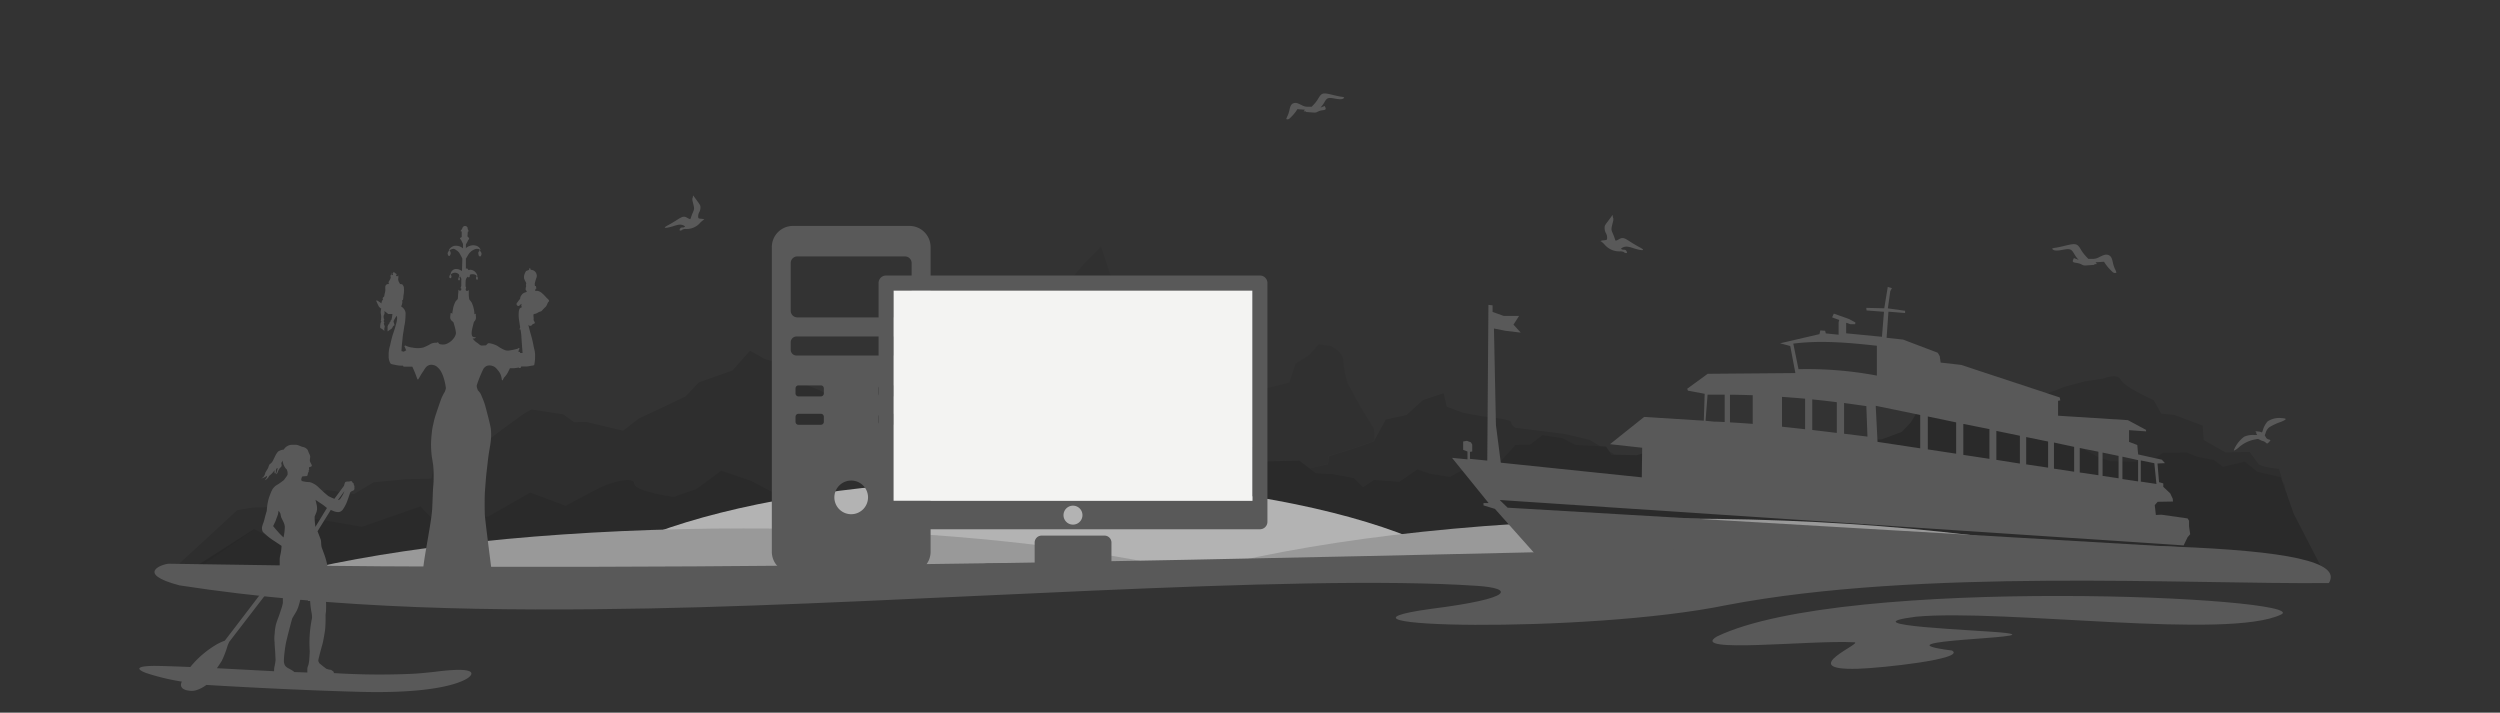 <svg xmlns="http://www.w3.org/2000/svg" xmlns:xlink="http://www.w3.org/1999/xlink" width="670" height="191" viewBox="0 0 670 191"><rect x="0" y="0" width="670" height="191" fill="#333333" stroke="none"/><defs><clipPath id="a"><rect x="32.64" y="26.78" width="727.43" height="126.32" fill="none"/></clipPath></defs><g opacity="0.5"><g opacity="0.5"><path d="M295.09,66l-5,5.16-2.89,3.44-4.55,4-4.54,9.65-5-2.13-5,10.2-1.65,4.53-5.37,4-8.68,4.13-2.08,0-5.78,4-3.75,2.07L243,117.2l7.31.49s4.08.35,4.37,2.28a23.76,23.76,0,0,0,.89,3.65l6.43-1.45,6.43-.56,5.55,1.8,5.27-3.78,9.93.21,3,.77,3.53-.08,7.28,2.33,5.83-1.69,1.48-3.48,11.17-4,1.94-.37,2.44,2.75,5.84,1.76,5.83,3,1.45,2.77,9.25-.2,2.78,2.14,4.84-1.16.29-2.16,6.73-2.09,5.25-1.85.28-.52-.16-2.86-3.72-6.08-3.32-6.11A27.41,27.41,0,0,1,360,96.59c0-2.24-3.29-3.85-3.29-3.85l-3.32-.49-2.48,2.86-3.72,2.33-1.65,5.08-7.44,1.85-4.13-2.14-4.13-6.09-8.27-4.87-2.07-6.12-4.54,1.22-5.37-.44-1.24-5-2.07-1.08-1.65-5-7-1ZM258.37,128.5l-.6,0-.69.05a17,17,0,0,1,2.17-.06S258.91,128.49,258.37,128.5Zm-1.29.08a15.42,15.42,0,0,0-1.55.24A15.42,15.42,0,0,1,257.08,128.58Z" opacity="0.2" style="isolation:isolate"/><path d="M201,94l-4.68,5.28-9.05,3.22-3.52,3.74-6.14,2.94-6.43,3L167,115.44l-9.93-2.36-3.21.07-2.93-2.1-8.48-1.31-2,1.11-5.84,4.23-3.21,2.44-3.23,1.8L116.78,122l-1.17,6.28-6.73.15-8.76.84-5.26,3.14-7.3-1.1-5.8,2.57-4.13-2.35-4.13,4.37-5.79.13-4.13.7-7.44,6.88-10,9.18,4.34,1.38,17.66-12.26L76,146.14l8.67-7,12.4,2.11,15.71-5.48s3.3,4,4.95,4S131,138.42,131,138.42l5-2.84,6.2-3.55,9.5,3.54s6.62-3.56,9.51-5,8.92-2.95,8.92-.9,10.5,3.54,10.5,3.54l6.2-2.17,6.51-4.86,8,2.69,9.93,5.26c5.74.75,2.35.63,8.16.93l7.82,1.68,8.31.38,1.95.35.87-.67,3.88.23,4.38-4.18s4.38-1.34,6.32-2.95,6.32-1.39,6.32-1.39l5.36-4.18,10.69-.55,2.91-.69,2.93,1.5,3.89-1.34,5.83-2.62,1.34,0-3-.77-9.93-.21L274,123.4l-5.55-1.8-6.43.56-6.43,1.45a23.76,23.76,0,0,1-.89-3.65c-.29-1.93-4.37-2.28-4.37-2.28l-7.31-.49-3.21-2.94-6.43,2.3-3.52-4-4.38-4.64-5.85-3.34L215,102.73l-1.45-4.29L205,96.26Zm365.12,6.85a8.72,8.72,0,0,0-2.41.61l-5,.76-5.27,1.41s-4.68,1.83-6.14,2.29-.87,5-.87,5l-3.51,1.8-1.15.64,2.44.42,6.31,1.42,3.41,2.74,2.92,1.51,5.35,3,3.4,1.17,6.33.19,4.86-.44,2.91-1.94,6.33-.14,2.91,1.19,4.38.85,2.43,1.81,5.84-1.37,3.4,2.74,6.32,1.42,1,2.16.45,2.44h.14l-2.14-6.85s-5-.53-5.56-1.38-2.33-3.18-2.33-3.18l-6.43.14-5.85-3.32-.29-3.88-7.6-2.86-3.51-.34-2-3.62s-7.9-3.49-8.77-5.41a2.09,2.09,0,0,0-2.27-.94Zm-179.23,4.54-5.55,1.85-4.39,4-5.55,1.2-3.22,5.89-5.25,1.85-6.73,2.09-.29,2.16L351,125.55l1.6,1.21,4.38.2,5.83,1.12,2.43,2.46,2.92-1.94,6.81.47,4.86-3.24,3.4,1.17,5.36.83,2.92-1.64,5.34-1.36,4.87-.74,4.37-4.78,3.89-.09,3.4-2.57,5.36.8,3.4,1.82,6.79.36L426,117.88l-6.71-1.58-13.16-1.65S405,114,405,113.16s-7.59-1.56-7.59-1.56l-5.26-.95L387.72,109ZM431.33,121l.55.82.84,0Z" opacity="0.4" style="isolation:isolate"/><path d="M523.78,107.63l-6.33,2-3.4.4-1.94,3.16-2.43,2.56-5.36,2-3.4.08-4.37,3.85-5.36.44-4.86,1.67-1.46,2.53-4.86.11-3.89,1.65-2.43-2.14-2.92-3.06-4.86-1.45-3.9-.55-7.28,3-3.89-.22-2.43-2.46-4.39-.83L438.68,122l-6.8-.17-1.47-2.16-8.26-.44-3.4-1.8-5.36-.82-3.4,2.58-3.89.08-4.37,4.8-4.87.73-5.35,1.37-2.91,1.63-5.36-.83-3.4-1.17L375,129.08l-6.81-.47-2.92,1.93-2.43-2.45L357,127l-4.38-.21-4.37-3.35-9.25.21-1.46-2.78-5.83-3-5.83-1.75-2.44-2.76-1.94.36-11.18,4-1.47,3.48-5.83,1.7-7.28-2.35-4.87.11L285,123.27l-3.88,1.33-2.93-1.5-2.91.69-10.69.55-5.36,4.18s-4.37-.21-6.32,1.39-6.33,3-6.33,3L242.23,137l-3.88-.23-.87.67-1.95-.36-8.31-.37-7.82-1.68c-5.81-.31-2.42-.18-8.16-.93l-9.94-5.26-8-2.7L186.77,131l-6.2,2.18s-10.51-1.49-10.51-3.54-6-.53-8.91.9-9.51,5-9.51,5l-9.5-3.54-6.21,3.55-5,2.84s-11.58,1.29-13.23,1.32-4.95-4-4.95-4l-15.71,5.48-12.4-2.12-8.67,7-7.86-4.28L51.57,152.35,622,151.8l-7.3-14.14-3.43-9.78L605,126.46l-3.4-2.74-5.84,1.38-2.43-1.82-4.38-.84L586,121.25l-6.33.14-2.92,1.94-4.85.43-6.33-.18-3.4-1.17-5.35-3-2.93-1.5-3.4-2.74-6.31-1.43-4.86-.83-6.33-2-4.37.72-1.46-3.4Z" opacity="0.7" style="isolation:isolate"/></g></g><g clip-path="url(#a)"><path d="M404.09,167.66c0,21.67-57.64,39.24-128.84,39.26s-128.93-17.55-129-39.22v0c0-21.67,57.65-39.25,128.84-39.26s128.94,17.55,129,39.22Z" fill="#b3b3b3"/><path d="M362.17,177.52c0,19.82-72.93,35.9-162.89,35.9s-162.9-16.08-162.9-35.9,72.93-35.9,162.9-35.9,162.89,16.07,162.89,35.9Z" fill="#999"/><path d="M629.43,183.74c0,24.72-79.89,44.77-178.53,44.78s-178.64-20-178.68-44.74v0C272.18,159,352.11,139,450.75,139s178.64,20,178.68,44.74Z" fill="#999"/></g><path d="M505.94,76.9l1.09.33-.43.8-.66,4.61,4.63.65,0,.6-4.47-.36-.49,7,4.43.48,9.28,3.53.53.92.25,1.71,5.47.62L552,106.51l.16.8-.6.1v4l18.72,1.19,4.86,2.61,0,.4-4.56-.33v3.14l2.21.84.23,2.53,6.35,1.4.84.93-2,.1.41,5,1.14.33v.93l1.85,1.73.68,1.44.07.76-4.11.07-.78.9.3,2.63,1.5-.07,7,1,.39.62s0,1.22,0,1.41.31,2.19.31,2.19l-.7.82-1.06,2.19L401.92,134l2.12,2.06,180.56,10.6L582.8,148l-49.55,2.68-42,.64-37.3-1-42.24-1.51-11.07-12.43-3.06-.94v-.62l1.37,0-9.81-12.12,4.14.41V121l-1.15-.43v-2.25l1-.18,1.09.41.34.62V121l-.61.1v1.87l4.64.47.31-41.73,1.11.12v1.76L403,84.67l4.11,0L405.61,87l1.95,2.14-4-.47-3.18-.63.53,25.86L402.21,124,440,127.93l.1-7.94-8.62-.95,9.14-7.3,16,1,.23-7.21-4.49-.83-.19-.52,5.49-4,23.5-.2-1.38-7.25L477.07,92l10.55-2.45.22-1,1.29.09.18.71,3.44.35V86.37l.17-.61L491,85.05l.47-1,4,1.42,1.77.94-.05.47-1.32,0-1.1-.38v2.83l9.59.93.55-6.7-4.68-.36-.06-.69,4.81.11.94-5.71Zm-5.69,15.47c-6.55-.68-13.26-1.1-19.65-.28L482,98.94a101.14,101.14,0,0,1,21,1.72l0-8-2.79-.3Zm2.44,16.38.49,9.67,11.44,1.73v-8.94Zm-15.92-1.6-1.09-.11v8.19l6.58.79v-8.24Q489.52,107.44,486.77,107.15Zm-3-.3q-3.11-.28-6.19-.49v8c2.05.21,4.12.44,6.19.68ZM494.21,108v8.24l6.27.77-.3-8.17Q497.18,108.41,494.21,108Zm-24.48-2.08c-2-.07-4.07-.12-6.1-.14v7.42c2,.1,4,.24,6.1.4Zm-7.51-.15c-1.53,0-3.07,0-4.59,0l-.54,7,2.3.23c.93,0,1.88.06,2.83.1v-7.37Zm54.43,5.84v8.83l7.6,1.15V113.2Zm9.52,2v8.3l7,1.06V115Zm8.85,1.82v7.81l6.31,1v-7.46l-6.31-1.3Zm8,1.65v7.37l5.87.88v-7l-5.87-1.2Zm7.44,1.52v7l5.41.82v-6.66Zm6.91,1.43v6.59l5,.74v-6.3l-5-1Zm6.12,1.27v6.24l4.29.64v-6l-4.29-.89Zm5.32,1.09v6l4.2.63v-5.71Zm4.92,1v5.68l4.19.63-.56-5.56Z" fill="#595959"/><path d="M624.14,156.26c-37.91.38-109.51-4-161.41,5.91-37.81,7.77-115.64,6-79.17,1,22.58-2.86,22-5.51,12.35-6.16-49.07-3.33-151.86,4.73-221.81,6.05-40.6.76-83.76.33-126-6.18-12.12-3.2-4.4-5.79-2.82-5.8C350.75,156.46,638.49,133.25,624.14,156.26Zm-72.25,3.46c34.59,0,63.79,2.7,59.5,4.95-14.16,6.87-74.08-1.55-97.86.6-19.14,2.44,17.51,3.57,24,4.36,11.36,1.45-36.76,1.87-14.4,4.71,4,2.24-18.73,4.7-25.23,4.89-17.25.5,2.34-7.23-1.1-7.1-11.2-.64-44.49,3.09-36.68-1.54,17.22-8.3,57.2-10.9,91.79-10.87Z" fill="#595959" stroke="#000" stroke-linecap="round" stroke-linejoin="round" stroke-opacity="0" stroke-width="1.91" stroke-dasharray="0.95 0.95" fill-rule="evenodd"/><path d="M567.18,73a4.1,4.1,0,0,0-.36-.89,8.28,8.28,0,0,1-.58-1.8c-.26-1.27-.61-1.82-1.3-2s-1.1,0-2.33.59a3.48,3.48,0,0,1-1.94.48l-1,0-.72-.77a10.77,10.77,0,0,1-1.2-1.6c-1-1.76-1.41-1.87-4.13-1.2-1,.25-2.2.51-2.68.58a4.08,4.08,0,0,0-.94.2s0,.19.22.32c.37.31,1.22.32,2.8,0,1.8-.31,2.12-.17,2.91,1.2a9.23,9.23,0,0,0,.76,1.11l.38.42-.63-.24-.64-.24-.14.31c-.33.71-.19.85.93,1a4.29,4.29,0,0,1,1.26.4c.59.31.69.32,1.76.23L561,71c.19,0,.31-.06.28-.11s.12-.1.34-.1c.4,0,.4,0,.18-.25s-.19-.25-.05-.25l1.12-.08,1-.06.44.66a13.22,13.22,0,0,0,1.27,1.51c.69.71.89.85,1.22.84s.4-.08.4-.18Z" fill="#595959"/><path d="M182.8,61.58a2.1,2.1,0,0,1,.94-.22,4.78,4.78,0,0,0,3.86-1.6,4.56,4.56,0,0,1,1-.85c.07,0,.12,0,.12-.1a1.71,1.71,0,0,0-.76-.17c-.71-.07-.77-.1-.84-.36a2.39,2.39,0,0,1,.34-1.52,2.78,2.78,0,0,0,.26-1.14c0-.53-.05-.64-.8-1.67-.44-.61-.89-1.22-1-1.37s-.19-.26-.21,0a1.5,1.5,0,0,1-.15.63,2.73,2.73,0,0,0,.14,1.05c.41,1.63.41,1.71,0,2.67a9.45,9.45,0,0,0-.51,1.34c-.07.26-.18.47-.25.47a3.65,3.65,0,0,1-.73-.35c-.89-.51-1.27-.43-2.8.56-.68.44-1.71,1.05-2.29,1.36-.8.43-1,.6-.94.7s.85.06,2.39-.44c1.37-.44,1.93-.48,2.6-.16.39.19.45.26.34.39a.83.83,0,0,1-.54.16c-.45,0-.56.06-.76.42s0,.59.64.25Z" fill="#595959"/><path d="M599.8,120.08a9,9,0,0,1,4.62-2.32c.76-.15.77-.15,1.18.09a4,4,0,0,0,.88.36,1.77,1.77,0,0,1,.73.4c.17.18.35.27.46.24a2.66,2.66,0,0,0,.82-.89,1.56,1.56,0,0,0-.48-.19,1.09,1.09,0,0,1-.77-.61l-.29-.47.22-.59a2.93,2.93,0,0,1,1-1.59,14.7,14.7,0,0,1,3.06-1.43,6.17,6.17,0,0,0,.69-.3c1-.47.83-.64-.56-.74a5.69,5.69,0,0,0-3.66.91,6.22,6.22,0,0,0-1.25,2.33c-.22.66-.23.68-.44.55a2.83,2.83,0,0,0-.93-.2c-.68-.06-.69-.06-.52.13s.15.24.12.3,0,.15.09.22c.29.23.15.3-.64.3a5.67,5.67,0,0,0-2.71.47,8.7,8.7,0,0,0-2.64,3.32c-.15.35-.15.38,0,.37a4.28,4.28,0,0,0,1-.66Z" fill="#595959"/><path d="M344.73,31.88a3.66,3.66,0,0,1,.33-.81,8.13,8.13,0,0,0,.52-1.62c.23-1.14.55-1.64,1.17-1.81s1,0,2.09.53a3.12,3.12,0,0,0,1.76.43l.94,0,.65-.69a9.93,9.93,0,0,0,1.07-1.44c.92-1.59,1.27-1.69,3.72-1.08.9.23,2,.46,2.41.52a3.67,3.67,0,0,1,.85.18s-.05.17-.19.29c-.34.27-1.1.29-2.53,0-1.62-.28-1.91-.16-2.61,1.07a8.54,8.54,0,0,1-.69,1l-.34.39.57-.22.57-.22.13.28c.29.64.17.77-.84.89a3.84,3.84,0,0,0-1.14.35c-.53.28-.62.29-1.58.21l-1.32-.1c-.17,0-.28-.05-.25-.1s-.11-.08-.31-.08c-.36,0-.37,0-.16-.23s.16-.23,0-.23l-1-.07-.85-.06-.39.6a12.1,12.1,0,0,1-1.15,1.36c-.62.64-.8.76-1.1.76s-.36-.07-.36-.16Z" fill="#595959"/><path d="M435.27,67.59a2.43,2.43,0,0,0-1-.23,5.17,5.17,0,0,1-4.18-1.74,5.45,5.45,0,0,0-1-.92c-.08,0-.14,0-.14-.1a1.85,1.85,0,0,1,.83-.19c.77-.08.84-.11.91-.39a2.49,2.49,0,0,0-.37-1.65,3.1,3.1,0,0,1-.28-1.24c0-.57,0-.69.87-1.81.48-.65,1-1.33,1.08-1.49s.2-.28.22,0a1.58,1.58,0,0,0,.16.68,2.89,2.89,0,0,1-.15,1.15c-.45,1.76-.45,1.84,0,2.89a13.89,13.89,0,0,1,.56,1.45c.07.28.19.51.26.51a4,4,0,0,0,.79-.37c1-.56,1.38-.48,3,.6.74.47,1.85,1.14,2.48,1.47.87.47,1.12.65,1,.77s-.92.06-2.59-.48c-1.49-.49-2.1-.52-2.82-.17-.42.2-.49.27-.37.42a.93.93,0,0,0,.58.17c.5,0,.62.07.84.46s0,.64-.7.26Z" fill="#595959"/><path d="M131.93,154.5c0-.43-1.94-15.05-2-16.64s-.07-4.89.05-6.43.27-3.73.44-5.08.32-3,.54-4.52.49-2.73.58-3.83a14,14,0,0,0,0-3.1c-.12-1-1.3-5.46-1.55-6.35a23.55,23.55,0,0,0-.89-2.33,3.79,3.79,0,0,0-.76-1.32c-.34-.39-.29-.31-.29-.31l-.08-.28a2.34,2.34,0,0,1-.21-1,32.11,32.11,0,0,1,1.69-4.24,2,2,0,0,1,1-1,2.11,2.11,0,0,1,1.49,0c.7.2,1,.53,1.58,1.27a3.75,3.75,0,0,1,.86,1.76,2.63,2.63,0,0,1,.1.7l.24.15a3.19,3.19,0,0,1,.46-.86,5.61,5.61,0,0,0,.9-1.23c.27-.53.58-1.18.58-1.18s.54,0,1.06,0a11,11,0,0,0,1.32-.19l.08.16.44-.08.13-.35s.65,0,1.24,0,1.36-.2,1.85-.26.4-.21.49-.67a9.47,9.47,0,0,0,.13-1.72,6.59,6.59,0,0,0-.25-2.13c-.25-1.11-.36-2-.86-3.71s-.68-2.67-.68-2.67a1,1,0,0,0,.4.27,1,1,0,0,0,.5-.15.7.7,0,0,0,.24-.33,1.27,1.27,0,0,0,.52-.19c.14-.14,0-.38-.18-.69s0-.53-.09-.93a2.39,2.39,0,0,1,0-.83,3.75,3.75,0,0,1,.62-.16,2.84,2.84,0,0,0,.58-.31c.52-.27.77-.21,1-.46s.74-.8,1-1a2.82,2.82,0,0,0,.49-.86,4.92,4.92,0,0,1,.25-.5s.09,0,.18-.16,0-.39-.4-.73-.8-.9-1.29-1.3a2.77,2.77,0,0,0-1.21-.74,1.73,1.73,0,0,0-.78,0v-.23l.09-.37.19,0s0-.3-.06-.59-.23-.09-.23-.09l-.11-.21,0-.57s.12-.41.18-.68a9.06,9.06,0,0,1,.29-.88,1.46,1.46,0,0,0,0-.9,1.54,1.54,0,0,0-.67-.91,1.67,1.67,0,0,0-.88-.23s-.11-.5-.27-.47-.11.32-.2.44-.72.28-.77.34a3.3,3.3,0,0,0-.52,1.16,2.33,2.33,0,0,0,0,.9,10.14,10.14,0,0,0,.47,1c.19.33-.05.52,0,.73a.56.56,0,0,1,0,.49,2.41,2.41,0,0,0-.08.69c0,.1.15.16.25.44s0,.2,0,.2a3.69,3.69,0,0,0-1,.43,3,3,0,0,0-.52.66,1.14,1.14,0,0,0-.18.61c0,.19-.26.36-.7,1-.12.19-.31.35-.29.54a.46.46,0,0,0,.21.38c.18.16.18.23.62,0,.13-.07.08-.21.18-.23a.63.63,0,0,0,.34-.24c0,.34-.09.38-.07.52a1.18,1.18,0,0,0,.16.42,1.21,1.21,0,0,0-.63.41,3.29,3.29,0,0,0-.23,1.3,8.58,8.58,0,0,0,.12,1.88c.12.91.29,1.79.29,1.79a2.63,2.63,0,0,0-.18.55c0,.09.24,0,.24,0a12.9,12.9,0,0,1,.25,1.89c.06,1.11.32,4.45.32,4.45h-.65l-.05-.28a1.33,1.33,0,0,1-.46-.12l.37-.84-.3-.11a.54.54,0,0,1-.29.21,16.6,16.6,0,0,1-2,.43,2.39,2.39,0,0,1-1.61-.18,9.55,9.55,0,0,1-1.73-1,7,7,0,0,0-1.73-.65,4,4,0,0,0-.58-.09L130.8,92l-.56.55-1.08.06c-.49,0-.56-.24-1.33-.77a4.49,4.49,0,0,1-1.17-1.14,1.48,1.48,0,0,0,.5,0c.32-.16.37-.35.37-.35s-.76.13-1-.31a2.14,2.14,0,0,1-.1-1.14c0-.53.59-2.65.59-2.65a1.72,1.72,0,0,0,.49-.76,1.8,1.8,0,0,0,0-.83c0-.31,0-.54,0-.58s-.37.15-.37.15,0-.64-.09-1.08a8.52,8.52,0,0,0-.61-2c-.19-.36-.65-.83-.66-.89a6.79,6.79,0,0,1-.15-1.54c0-.71,0-1,0-1s-.27.35-.61.22-.19-.62-.19-.62a.24.24,0,0,0,.06-.31c-.09-.22-.12-.28-.12-.28s0-1.62.06-1.73l.18-.49.34-.37a.33.33,0,0,0,.33.19c.11,0,.32-.37.22-.59,0,0,0-.13.23-.19a1.94,1.94,0,0,1,1,0c.47.12.62.4.59.5s-.15.33-.15.33,0,.47.21.59.28-.25.28-.46a.78.78,0,0,0-.18-.43.65.65,0,0,0,0-.41,2.51,2.51,0,0,0-.87-1.08,2.26,2.26,0,0,0-.91-.3c-.26,0-.51.15-.57.06s-.28-.42-.37-.4c-.28,0-.31.12-.31.12l0-2.75s.22-.31.53-.86a3.5,3.5,0,0,1,2.19-1.76,1.84,1.84,0,0,1,1,.15l-.12.49a.51.51,0,0,0-.27.47,5.52,5.52,0,0,0,.08.55s0,.22.35.37c.24.1.4-.43.43-.58a.92.92,0,0,0-.28-.77c-.23-.14,0-.53,0-.53a2,2,0,0,0-.31-.49,1.84,1.84,0,0,0-1.08-.56,2.53,2.53,0,0,0-1.51.12,2.69,2.69,0,0,0-1,.58l0-1a7.17,7.17,0,0,0,.63-1.21.42.42,0,0,0,.24-.32c0-.24-.45-.6-.45-.6l.09-1.27.18-.06a.62.62,0,0,0-.12-.49c-.19-.22,0-.5-.25-.74a.74.74,0,0,0-1-.09c-.31.26-.3.68-.44.78a.91.91,0,0,0-.3.47s.3,0,.3.17,0,1.39,0,1.39l-.43.24,0,.31.21.12.56,1.18,0,1.18a3.38,3.38,0,0,0-.84-.5,2.86,2.86,0,0,0-1.52-.16,2.32,2.32,0,0,0-1.23.81c-.33.44-.15.49-.15.49a1.62,1.62,0,0,0-.32.49.71.71,0,0,0,0,.5.8.8,0,0,0,.27.43s.16.06.31-.18a1.1,1.1,0,0,0,.19-.68,1.29,1.29,0,0,0-.34-.68,3.28,3.28,0,0,1,.74-.34c.4-.13.55-.1,1.23.4a2.26,2.26,0,0,1,.88,1,11.57,11.57,0,0,1,.61,1.18l-.1,3.3s-.15-.09-.46-.24a2.05,2.05,0,0,0-1.08-.28,1.36,1.36,0,0,0-1.11.47,1.24,1.24,0,0,0-.39.85c0,.1-.18.27-.18.27a1,1,0,0,0-.17.39c0,.19-.06.33.18.46s.46-.31.39-.48a2.74,2.74,0,0,1-.14-.54,1.6,1.6,0,0,1,.59-.34,1.39,1.39,0,0,1,1.21.1.77.77,0,0,1,.44.53s0,.11-.08.33-.15.37-.18.52-.12.28.11.45.34-.22.32-.39c-.06-.37-.19-.27-.19-.27l.19-.34s0-.15.21.24a1,1,0,0,1,.16.74v1.58a2.2,2.2,0,0,0-.18.47c0,.17.17.19.17.19a.45.45,0,0,1-.19.54c-.32.17-.59-.24-.59-.24l0,.68c-.08.61-.08.94-.1,1.21a3.76,3.76,0,0,1-.07.64l-.54.57a7.34,7.34,0,0,0-.39.85,7.89,7.89,0,0,0-.29.93c0,.1-.08.44-.13.71s-.13.92-.13.92-.17-.33-.34-.24-.08.21-.12.39a7.92,7.92,0,0,0-.08.81,1.2,1.2,0,0,0,.28.72,1.87,1.87,0,0,0,.29.28l.29.24c-.08-.18.87,2.52.64,3.21a2.86,2.86,0,0,1-.51,1.05A4.36,4.36,0,0,1,120,92a2.6,2.6,0,0,1-1.88.27.62.62,0,0,1-.54-.24l-.2-.32-.41.15a3.09,3.09,0,0,0-1.52.29,12.18,12.18,0,0,1-2.07,1,6.61,6.61,0,0,1-2.84,0,4.77,4.77,0,0,1-1.88-.56l-.32.15.1.14.44,1.08h-.19l-.47.29-.63-.15s.07-1.36.19-2.37.13-1.63.32-2.68.17-1.35.37-2.18a18.56,18.56,0,0,0,.22-2.73,2,2,0,0,0-.54-1.47c-.42-.49-.66-.54-.66-.54l.17-.36a3.94,3.94,0,0,0,.17-.79,1.72,1.72,0,0,0-.07-.46s.24-.1.27-.29.07-.54.07-.76.15-.83.15-1.17.07-.61,0-.91a1.34,1.34,0,0,0-.2-.85c-.24-.34-.17-.32-.46-.37a.62.62,0,0,0-.42,0l0-.13-.07-.17a2,2,0,0,1-.35-.73,1.5,1.5,0,0,1,0-.64s0-.29,0-.48,0-.83,0-.83,0,.29,0,.48a.53.53,0,0,1-.17.35,1.41,1.41,0,0,1-.25,0c-.14,0-.21-.27-.21-.27l.17-.1a.33.33,0,0,0-.1-.26.7.7,0,0,1-.15-.22l-.14.17a1.42,1.42,0,0,0-.08-.2.23.23,0,0,0-.14-.12l-.13-.15s-.14.25-.27.3,0,.22,0,.22.08.09,0,.24-.34.1-.34.1l0-.76-.12.66-.15.17,0,.47.08.09a3.68,3.68,0,0,0-.15.39,4,4,0,0,1-.34.61.79.79,0,0,0-.12.49.38.38,0,0,0,.17.22l-.59.1-.12.07a1.17,1.17,0,0,0-.32.44,5.48,5.48,0,0,0,0,1c0,.39-.22,1.17-.25,1.36a2.92,2.92,0,0,1-.09.44,2.24,2.24,0,0,0-.3.27.6.6,0,0,0-.07.37l.12.17a.87.87,0,0,0-.37.51,2.58,2.58,0,0,0-.09.52,8.22,8.22,0,0,0-1.25-.83c-.12,0-.15.17-.07.34s.44,1,.63,1.32a2.16,2.16,0,0,0,.64.56,3,3,0,0,0-.12,1.34,4.18,4.18,0,0,1,.07,1.42c0,.54-.15.54-.15.54l.27.19-.14.15s-.18.29-.13.41a3.23,3.23,0,0,0-.09.88c0,.42.22.27.7.69s.44.32.44.32a1.9,1.9,0,0,1,0-.71c.08-.44.13-.39,0-.71s-.1-.34-.17-.42.17-.19.12-.39-.15-.22-.15-.39.25-.32.15-.39-.12-.29-.17-.59a1.19,1.19,0,0,1,.14-.73c.13-.34.13-.24.1-.58s0-.37,0-.37.58.44.83.66.34.12.63.12.66,0,.66,0a11.62,11.62,0,0,1-.22,1.41.57.57,0,0,1-.27.34,1.68,1.68,0,0,1-.07.32.28.28,0,0,1-.22.17l0,.27a1.67,1.67,0,0,0-.42.56c-.15.35-.1.47-.1.47V88l0,.39,0,.42.83-.56a1.58,1.58,0,0,0,.44-.37,1.24,1.24,0,0,1,.25-.49.89.89,0,0,1,.34-.22,8.39,8.39,0,0,0-.22-.83c-.1-.27,0-.36.27-.88a6,6,0,0,1,.58-.85l0,.09a2.85,2.85,0,0,1,.07.62,6.66,6.66,0,0,1-.29,1.53,26,26,0,0,1-.83,2.69c-.34,1.13-.54,2-.78,3.08a8.26,8.26,0,0,0-.37,2.74,3.67,3.67,0,0,0,.51,2.07c.27.22.59.22,1.54.42A7.49,7.49,0,0,0,108,98l.17.27.41,0,.13,0,1.8,0s.67,1.49.93,2.2.42,1.15.42,1.15l.17.12.19-.31.17-.25s.44-.81.88-1.44.41-.71.81-1.22a2.12,2.12,0,0,1,.78-.61,1.73,1.73,0,0,1,1.15-.1,2.24,2.24,0,0,1,1.35.72c1.6,1.31,2.15,5.25,2.13,5.54a4.65,4.65,0,0,1-.29.94,11.29,11.29,0,0,0-.93,1.83c-.42,1.11-1,2.86-1.44,4.17a18.77,18.77,0,0,0-.68,2.56,12.92,12.92,0,0,0-.41,2.33,28.39,28.39,0,0,0-.22,3.06,27,27,0,0,0,.18,3.21c.05.46.29,1.61.41,2.71a34.89,34.89,0,0,1,.1,3.57c0,1.18-.15,2-.2,3.42s-.13,3.29-.17,4.27c-.21,4.51-3,16.4-2.43,18.37C113.63,155.2,131.83,155.85,131.93,154.5Z" fill="#595959"/><path d="M212.5,60.55h31.25a5.66,5.66,0,0,1,5.65,5.65v81.68a5.66,5.66,0,0,1-5.65,5.65H212.5a5.66,5.66,0,0,1-5.65-5.65V66.2a5.66,5.66,0,0,1,5.65-5.65Zm15.62,68.24a4.51,4.51,0,1,0,4.51,4.5,4.5,4.5,0,0,0-4.51-4.5ZM214,110.89a.8.8,0,0,0-.8.79v1.37a.79.79,0,0,0,.8.79h6a.79.79,0,0,0,.79-.79v-1.37a.8.8,0,0,0-.79-.79Zm22.23,0a.8.8,0,0,0-.8.79v1.37a.79.79,0,0,0,.8.79h6a.79.79,0,0,0,.8-.79v-1.37a.8.8,0,0,0-.8-.79ZM214,103.28a.8.8,0,0,0-.8.8v1.36a.8.8,0,0,0,.8.8h6a.8.8,0,0,0,.79-.8v-1.36a.8.8,0,0,0-.79-.8Zm22.23,0a.8.8,0,0,0-.8.8v1.36a.8.8,0,0,0,.8.8h6a.8.8,0,0,0,.8-.8v-1.36a.8.8,0,0,0-.8-.8Zm-22.77-13.1a1.56,1.56,0,0,0-1.55,1.55v2a1.55,1.55,0,0,0,1.55,1.55h29.31a1.55,1.55,0,0,0,1.55-1.55v-2a1.56,1.56,0,0,0-1.55-1.55Zm.23-21.46a1.78,1.78,0,0,0-1.78,1.77V83.28a1.78,1.78,0,0,0,1.78,1.78h28.85a1.78,1.78,0,0,0,1.78-1.78V70.49a1.78,1.78,0,0,0-1.78-1.77Z" fill="#595959" fill-rule="evenodd"/><path d="M237.46,73.84H337.67a2,2,0,0,1,2,2v64a2,2,0,0,1-2,2H237.46a2,2,0,0,1-2-2v-64a2,2,0,0,1,2-2Zm50.1,61.68a2.54,2.54,0,1,0,2.54,2.54,2.54,2.54,0,0,0-2.54-2.54Zm-48.08-1.32h96.16V77.88H239.48Z" fill="#595959"/><path d="M277.29,145.4a1.87,1.87,0,0,1,1.87-1.86H296a1.87,1.87,0,0,1,1.87,1.86V151h11.88a2.6,2.6,0,0,1,2.58,2.41H262.15a2.6,2.6,0,0,1,2.58-2.41h12.56Z" fill="#595959" fill-rule="evenodd"/><path d="M80.88,128.91c-.29-.54-.07-.64,0-1,0-.24.39-.25.68-.28s.61,0,.76-.11.16-.81.44-1.19c.07-.09-.06-.26-.06-.26s.17-.15.15-.28a1.09,1.09,0,0,1,0-.58,1.62,1.62,0,0,1,.26-.08c.23,0,.51-.21.44-.47s-.44-.78-.49-1.08c-.08-.45.11-.89.07-1.32a2.7,2.7,0,0,0-.31-.77c-.13-.28-.25-.68-.37-.91a2,2,0,0,0-1.28-.79c-.7-.18-1-.45-1.76-.59l-1.2,0a2.64,2.64,0,0,0-2.16,1.29,3.24,3.24,0,0,0-1.51.52,3.15,3.15,0,0,0-.49.66c-.4.64-.71,1.52-1.11,2.13a2.06,2.06,0,0,1-.61.57c-.18.1-.4.83-.45,1s-.78,1.21-.81,1.46A2,2,0,0,1,70,128.25a4.89,4.89,0,0,0,1.56-.74.89.89,0,0,1-.12.56,5.35,5.35,0,0,1-.51.66,2.38,2.38,0,0,0,1.11-1,.81.81,0,0,1,.21-.29A5.89,5.89,0,0,0,73.58,126c0,.36-.1.81.17.91.28-.23.15-.71.22-1.06a.54.54,0,0,1,.44-.42,6,6,0,0,1-.49,1.71c.13-.1.41-.27.47-.44a3.52,3.52,0,0,1,.68-1.32c.13-.13.28-.22.32-.33.21-.49,0-.55,0-1a3.11,3.11,0,0,0,.35-.66,4,4,0,0,0,.89,2.22c.25.19.25.28.37.62a2.44,2.44,0,0,1,.06,1c0,.15-1,1.45-1,1.45l-.61.46s-.59.43-.79.56-.69.4-.89.57a5.42,5.42,0,0,0-.72.8,9.45,9.45,0,0,0-.6,1.34c-.14.34-.39,1-.49,1.41s-.24,1.07-.3,1.43-.18,1.7-.18,1.7l-.36,1.22s-.28,1.14-.39,1.52-.27.73-.35,1a5.38,5.38,0,0,0-.18.69,3.53,3.53,0,0,0,.05.56,2.09,2.09,0,0,0,.13.49,2.53,2.53,0,0,0,.38.42c.25.24.77.67,1,.88s.89.69,1.2.9l1.06.7,1.08.72.36.26s-.09,1.13-.15,1.51-.3,1.41-.35,1.88c0,.28,0,.83,0,1.1s0,.88,0,.88v.76L62.6,168.63l-2.36,3.07a15.34,15.34,0,0,0-1.91.85A26.15,26.15,0,0,0,51,178.76s-8.3-.36-10.42-.29c-5.79.18-2.21,1.61-1.34,1.92a60.07,60.07,0,0,0,9.5,2.28s-1.37,2.24,2.43,2.48c2,.12,4.13-1.59,4.13-1.59s22.15,1.37,41.47,1.86c24.3.61,28.93-3.95,28.93-3.95s4.14-3.09-8.73-1.48c-1.64.2-5,.54-6.72.6a196.88,196.88,0,0,1-20.76-.2,1.91,1.91,0,0,0-.08-.34,1.08,1.08,0,0,0-.28-.24,2.44,2.44,0,0,0-.43-.28,5.62,5.62,0,0,0-.57-.09l-.65-.2-.81-.6-1.07-.88a4,4,0,0,1-.3-.62c-.07-.27,1-4.12,1.12-4.53s.32-1.47.41-2,.26-1.49.31-2,.1-1.52.11-2,0-1.31,0-1.75c0-.23.07-.71.11-.94a25.15,25.15,0,0,0,0-2.87,2.18,2.18,0,0,0,.57-.44c.46-1-.07-3.59,0-4.33s0-1.82,0-2.42a23.84,23.84,0,0,0-.22-2.39,20.32,20.32,0,0,0-.56-2.17c-.2-.65-.7-1.93-.92-2.57s-.1-1.59-.28-2.12-.85-2.23-.85-2.23l3.55-5.72s.76.33,1,.41a6.36,6.36,0,0,0,.73.16,2.18,2.18,0,0,0,.72-.06,2.63,2.63,0,0,0,.68-.48,9.37,9.37,0,0,0,1-1.72c.18-.37.44-1.14.58-1.52s.51-1.51.51-1.51l.37-.3a3.89,3.89,0,0,0,.49-.2.73.73,0,0,0,.24-.33,1.61,1.61,0,0,0,0-.48,1.73,1.73,0,0,0,0-.41,1.21,1.21,0,0,0-.16-.26.58.58,0,0,0-.08-.44,1,1,0,0,0-.23-.16s-.13-.37-.36-.42-.3.12-.83.11c-.22,0-.73,0-.85.27l-.17.48-.09.38-2.59,3.5a16.73,16.73,0,0,1-1.57-.71A24.91,24.91,0,0,1,86,131.19c-.3-.27-.87-.85-1.2-1.09a6.53,6.53,0,0,0-1.08-.64,4,4,0,0,0-.83-.26A7.76,7.76,0,0,1,80.88,128.91Zm11.43,2.69a7.9,7.9,0,0,1-1.23,2.22,2.69,2.69,0,0,1-.54.23ZM74.93,143l-1-1.12L73.2,141s.48-1,.62-1.3l.31-.85c.09-.25.29-.74.36-1s.17-1,.17-1,.34.49.44.67.16.91.31,1.22.45.91.59,1.23a3.66,3.66,0,0,1,.33,1.16,13.61,13.61,0,0,1-.35,2.91S75.14,143.23,74.93,143Zm-1,24.45a15.69,15.69,0,0,0-.27,1.67c0,.42-.12,1.25-.13,1.67s0,1,.06,1.28c0,.79.15,2.36.19,3.15,0,.46.09,1.37.06,1.82a8.83,8.83,0,0,1-.16,1c0,.22-.14.64-.17.85s-.07,1-.07,1l-15.31-.81s.86-1.24,1.32-2a26.23,26.23,0,0,0,1.56-4.1l.42-.95L75.3,154l.18,1s0,1.44,0,2-.21,2.09-.19,2.51.52.32.52.68,0,1.42,0,1.42l-.26,1.08s-.58,1.76-.79,2.35S74.09,166.8,73.93,167.44Zm9.7-1.86a32.43,32.43,0,0,0-.62,8.88c0,.48-.15,2.61-.15,2.61s-.12.79-.19,1.05-.14.38-.18.51a3.29,3.29,0,0,0-.12.5c0,.25,0,1.09,0,1.09l-3.51-.12-.26-.25a16.15,16.15,0,0,0-1.45-.83,3.72,3.72,0,0,1-.66-.52,2.87,2.87,0,0,1-.26-.49,4.94,4.94,0,0,1-.13-.52,5.92,5.92,0,0,1,0-.84c0-.41.08-1.22.13-1.63s.13-1.05.18-1.4.14-.88.19-1.17c.11-.54.38-1.61.51-2.15s.32-1.23.42-1.63l.4-1.55c.09-.36.4-1.42.4-1.42s.36-.63.49-.84.46-.76.6-1,.23-.48.3-.64.2-.51.26-.68.29-1,.38-1.32c0-.16.19-.67.19-.67s.33-.14.39-.36.18-1.42.24-1.74.41-1,.46-1.29.35-1.37.35-1.37.09.39.11.52c.08.43.19,1.31.26,1.74s.18,3,.18,3h.58a22.15,22.15,0,0,0,.34,2.92A8.69,8.69,0,0,1,83.63,165.58Zm.91-31.64.74.5,1.34.89,1,.8-3.1,5.08s-.18-1.57-.2-2.09c0-.17,0-.67,0-.67s.1-.25.13-.34.19-.43.24-.57a3.13,3.13,0,0,0,.26-1.67C85,135.69,84.54,133.94,84.54,133.94Z" fill="#595959"/><rect x="239.48" y="77.88" width="96.16" height="56.32" fill="#f3f3f2"/></svg>